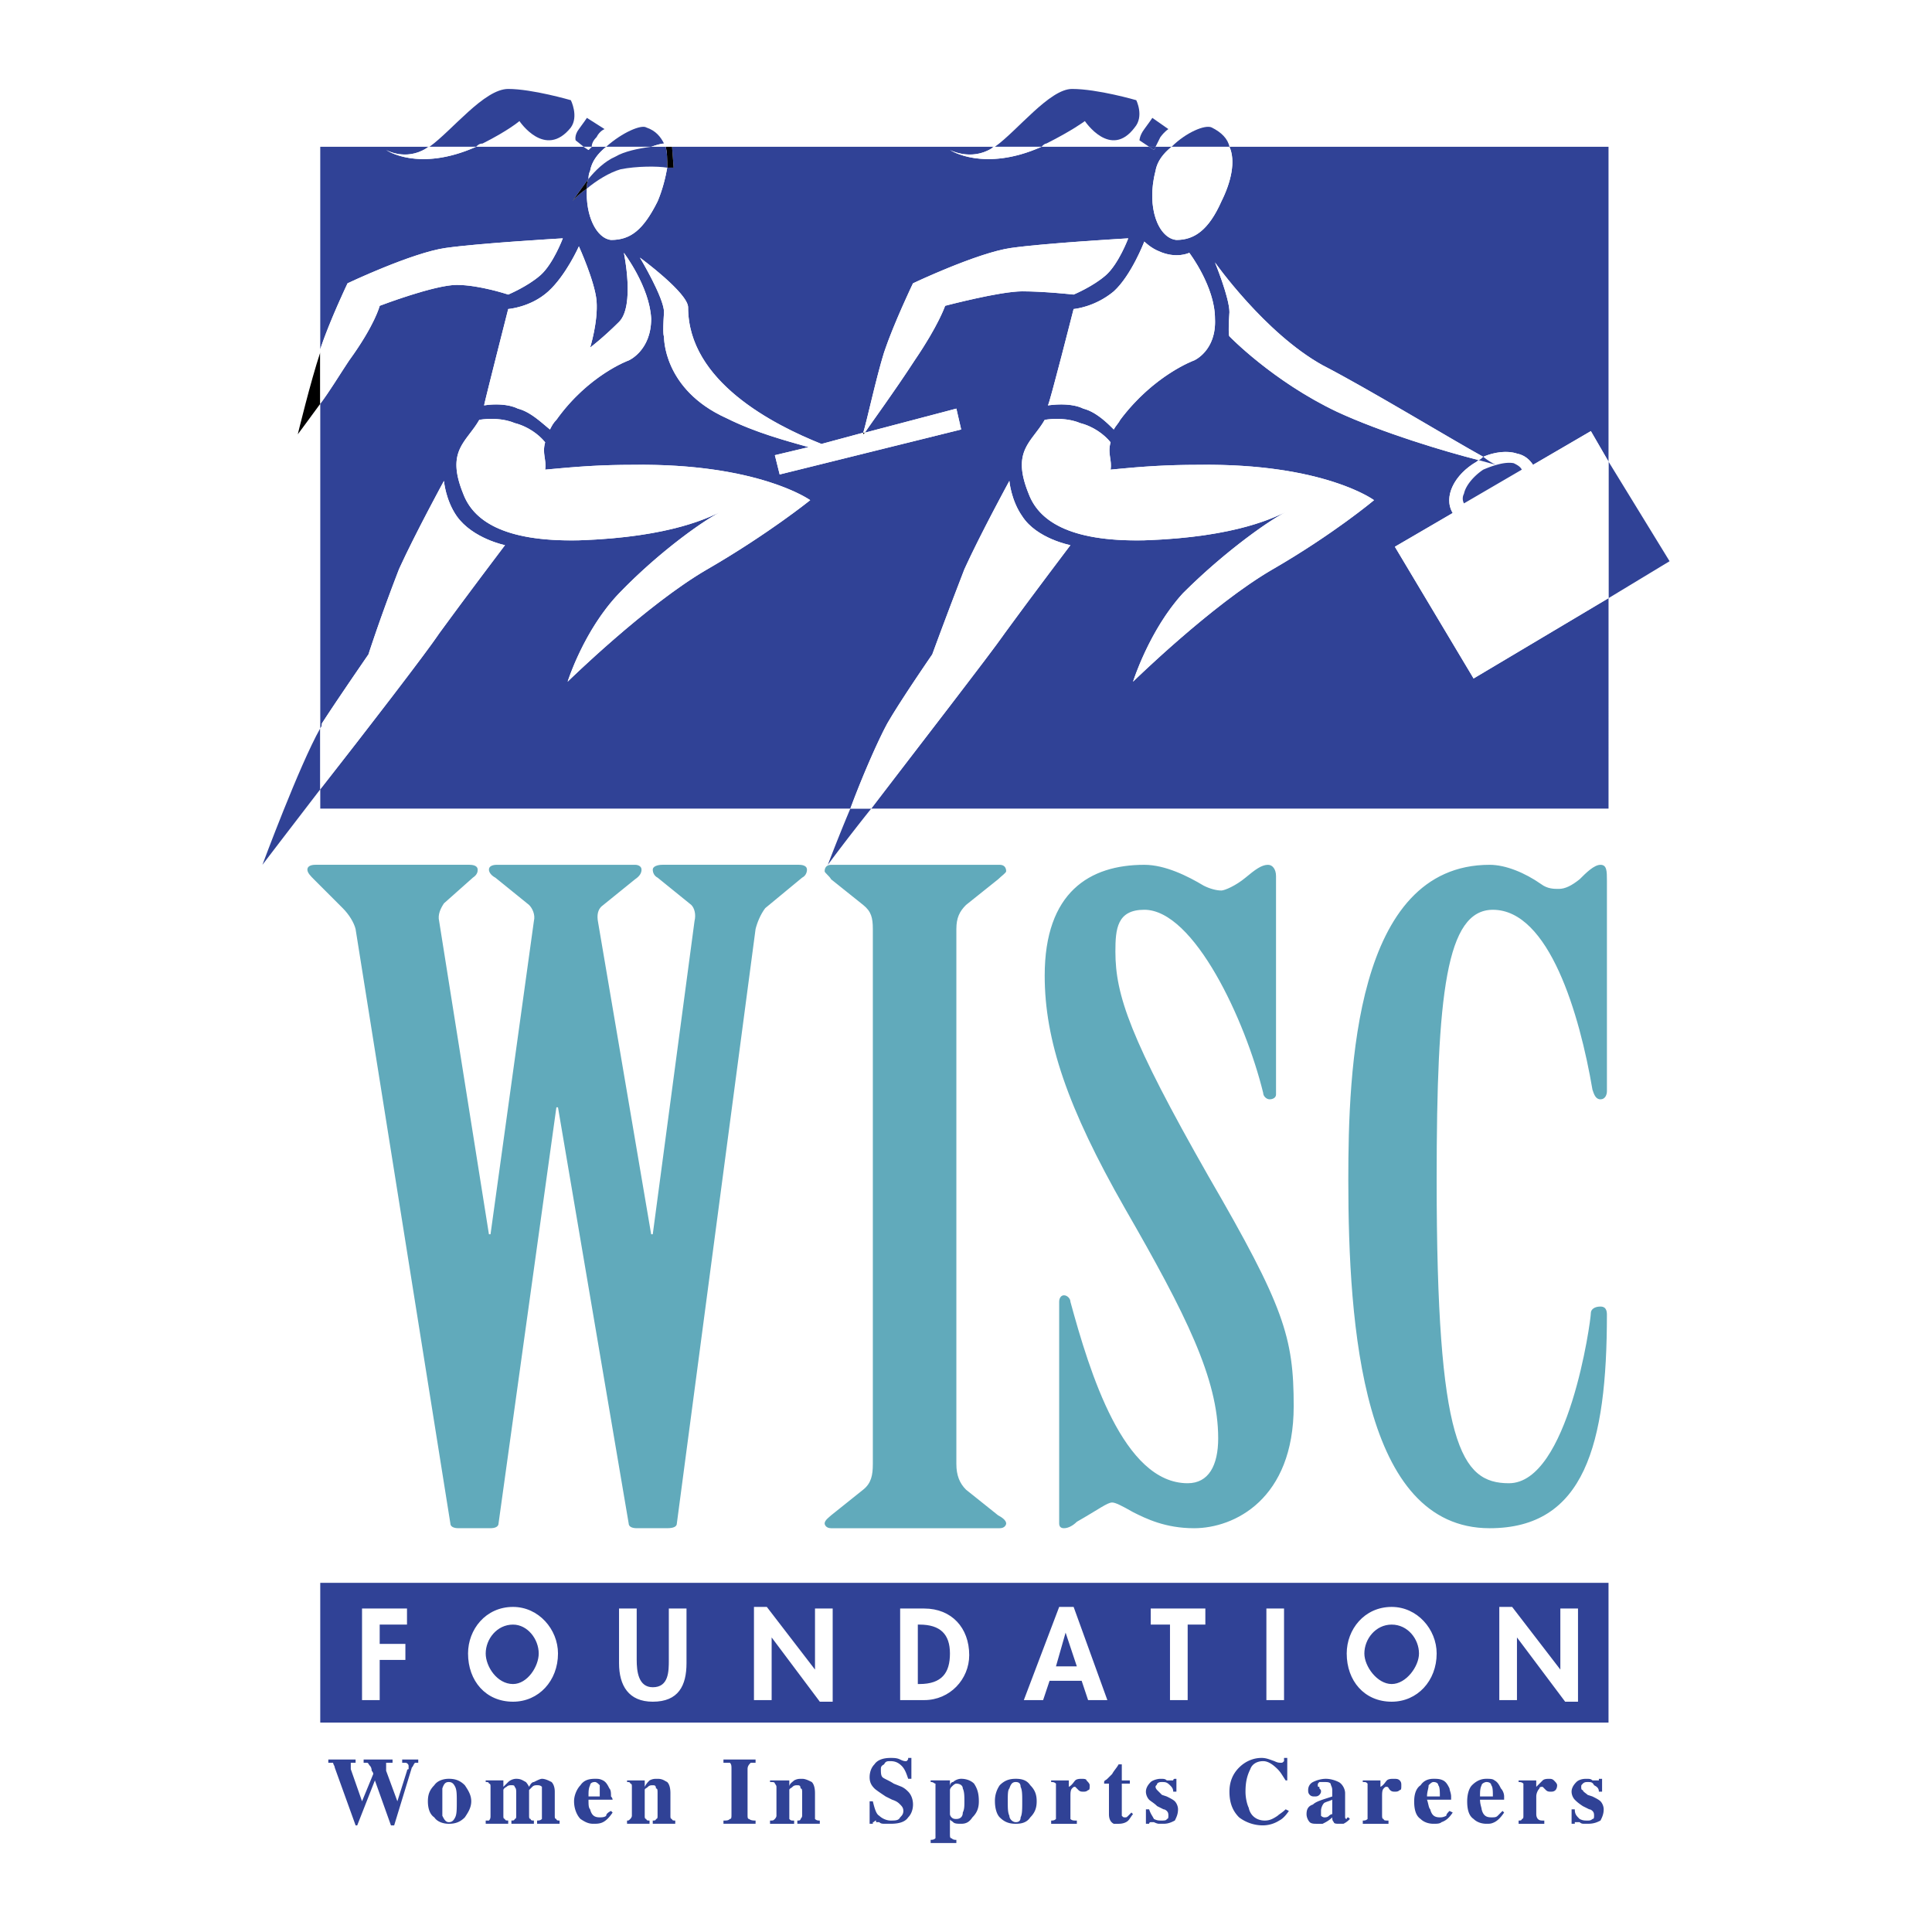 <svg xmlns="http://www.w3.org/2000/svg" width="2500" height="2500" viewBox="0 0 192.756 192.756"><g fill-rule="evenodd" clip-rule="evenodd"><path fill="#fff" d="M0 0h192.756v192.756H0V0z"/><path fill="#304296" d="M31.952 171.861h128.53V157.92H31.952v13.941z"/><path d="M46.857 86.282c.48 0 .801.16.801.48 0 .16 0 .48-.48.801l-2.885 2.565c-.321.481-.641 1.122-.481 1.763l4.968 31.251h.16l4.327-31.251c.161-.641-.16-1.282-.48-1.603l-3.366-2.726c-.32-.16-.641-.48-.641-.801s.32-.48.801-.48h13.782c.321 0 .642.16.642.48s-.161.641-.642.962l-3.365 2.724c-.321.32-.481.802-.321 1.603l5.289 31.091h.16l4.167-31.251c.161-.641 0-1.282-.32-1.603l-3.366-2.726c-.32-.16-.48-.48-.48-.801s.48-.48.961-.48H79.71c.481 0 .802.16.802.48s-.16.641-.481.801l-3.686 3.046c-.481.641-.801 1.442-.962 2.083l-7.853 59.298c0 .32-.321.48-.962.48h-3.045c-.48 0-.801-.16-.801-.48l-7.052-41.51h-.16l-5.77 41.51c0 .32-.321.48-.802.48h-3.205c-.48 0-.801-.16-.801-.48L35.476 92.69c-.16-.641-.641-1.442-1.282-2.083l-2.884-2.885c-.321-.321-.642-.642-.642-.962s.32-.48.801-.48h15.388v.002zM87.083 92.692c0-1.122-.16-1.763-.961-2.403l-3.205-2.564c-.161-.321-.642-.642-.642-.802 0-.32.16-.641.642-.641h16.828c.48 0 .641.32.641.641 0 .16-.48.481-.801.802l-3.206 2.564c-.642.641-.962 1.281-.962 2.403v53.369c0 1.121.32 1.922.962 2.562l3.206 2.564c.32.16.801.48.801.803 0 .16-.16.48-.641.48H82.917c-.481 0-.642-.32-.642-.48 0-.322.481-.643.642-.803l3.205-2.564c.801-.641.961-1.441.961-2.562V92.692zM127.309 109.199c0 .32-.32.48-.641.48s-.641-.32-.641-.641c-1.764-7.213-6.893-18.271-11.859-18.271-2.725 0-2.885 1.923-2.885 4.167 0 4.328 1.441 8.654 9.295 22.438 7.531 12.98 8.494 16.025 8.494 22.918 0 9.295-5.93 12.18-9.938 12.18-2.883 0-4.807-.961-6.09-1.604-1.121-.641-1.762-.961-2.082-.961-.482 0-1.283.641-3.527 1.924-.32.32-.801.641-1.281.641-.32 0-.48-.16-.48-.48v-22.117c0-.32.16-.641.48-.641s.641.32.641.641c1.924 7.051 5.289 18.109 11.699 18.109 2.084 0 3.045-1.762 3.045-4.486 0-5.93-3.205-12.34-9.295-22.918-5.77-10.098-8.014-16.828-8.014-23.238 0-8.333 4.488-11.058 9.938-11.058 2.084 0 4.326 1.122 5.93 2.083.641.321 1.281.481 1.762.481.32 0 1.443-.481 2.404-1.283.963-.801 1.604-1.281 2.244-1.281.48 0 .801.48.801 1.122v21.795zM160.322 108.879c0 .32-.16.801-.641.801s-.641-.48-.801-.961c-1.281-7.533-4.328-17.95-9.936-17.95-4.648 0-5.609 8.335-5.609 26.925 0 26.443 2.404 30.289 7.211 30.289 5.93 0 8.174-16.186 8.174-16.988 0-.32.32-.641.961-.641.48 0 .641.32.641.803 0 12.98-2.242 21.314-11.699 21.314-12.66 0-14.102-20.033-14.102-34.777 0-10.898.641-31.412 14.102-31.412 1.604 0 3.527.801 5.129 1.923.641.481 1.283.481 1.764.481.641 0 1.281-.321 2.084-.961.641-.642 1.441-1.442 2.082-1.442s.641.641.641 1.603v20.993h-.001z" fill="#61aabb"/><path fill="#fff" d="M37.882 162.086v1.924h2.564v1.601h-2.564v4.008H36.12v-9.137h4.486v1.604h-2.724zM51.184 162.086c1.442 0 2.564 1.443 2.564 2.885 0 1.283-1.123 3.045-2.564 3.045-1.603 0-2.725-1.762-2.725-3.045 0-1.442 1.123-2.885 2.725-2.885zm0 7.693c2.564 0 4.487-2.084 4.487-4.809 0-2.404-1.923-4.648-4.487-4.648-2.725 0-4.487 2.244-4.487 4.648 0 2.725 1.762 4.809 4.487 4.809zM61.762 160.482h1.762v5.129c0 1.123.161 2.725 1.603 2.725 1.602 0 1.602-1.602 1.602-2.725v-5.129h1.764v5.449c0 2.244-.802 3.848-3.366 3.848-2.404 0-3.365-1.604-3.365-3.848v-5.449zM75.223 160.322h1.283l4.807 6.252v-6.092h1.764v9.297h-1.284l-4.806-6.412v6.252h-1.764v-9.297zM91.571 162.086h.16c2.083 0 3.045.961 3.045 2.885s-.802 3.045-3.045 3.045h-.16v-5.93zm-1.763 7.533h2.404c2.564 0 4.487-2.084 4.487-4.488 0-2.725-1.763-4.648-4.487-4.648h-2.404v9.136zM107.436 166.254h-2.082l.961-3.367 1.121 3.367zm.482 1.441l.641 1.924h1.922l-3.365-9.297h-1.441l-3.527 9.297h1.924l.643-1.924h3.203zM118.494 169.619h-1.764v-7.533h-1.921v-1.604h5.449v1.604h-1.764v7.533zM126.348 160.482h1.761v9.137h-1.761v-9.137zM138.848 162.086c1.604 0 2.725 1.443 2.725 2.885 0 1.283-1.281 3.045-2.725 3.045-1.441 0-2.725-1.762-2.725-3.045 0-1.442 1.123-2.885 2.725-2.885zm0 7.693c2.564 0 4.488-2.084 4.488-4.809 0-2.404-1.924-4.648-4.488-4.648-2.725 0-4.486 2.244-4.486 4.648-.001 2.725 1.761 4.809 4.486 4.809zM149.586 160.322h1.281l4.809 6.252v-6.092h1.762v9.297h-1.282l-4.808-6.412v6.252h-1.762v-9.297z"/><path d="M35.478 175.547v.322h-.48v.64l1.122 3.205 1.122-2.725s0-.16-.16-.32c0-.32-.16-.48-.16-.48-.161-.16-.161-.32-.321-.32h-.321v-.322h2.885v.322h-.641v.8l1.122 3.045.961-3.045c0-.16.16-.16.16-.16v-.32c0-.16-.16-.32-.32-.32h-.321v-.322h1.603v.322h-.32c-.16.16-.16.32-.32.48l-1.763 5.77h-.32l-1.603-4.488-1.763 4.488h-.16l-2.083-5.77c0-.16-.161-.32-.161-.48h-.48v-.322h2.722zM44.132 179.715v-1.281c.161-.482.321-.641.641-.641.321 0 .481.158.641.479.16.322.16.803.16 1.443 0 .801 0 1.283-.16 1.604-.16.318-.32.48-.641.48-.32 0-.48-.32-.641-.641v-1.443zm-1.442 0c0 .641.16 1.283.64 1.604.321.48.962.641 1.443.641.641 0 1.122-.16 1.603-.641.321-.482.641-.963.641-1.604s-.32-1.121-.641-1.602c-.481-.482-.961-.643-1.603-.643-.48 0-1.122.16-1.443.643-.48.481-.64.961-.64 1.602zM48.459 181.637h.321c.16-.158.16-.318.16-.479v-2.887c0-.158 0-.32-.16-.32 0-.158-.161-.158-.321-.158v-.162h1.763v.641c.161-.158.321-.32.481-.479.16-.162.48-.322.801-.322.481 0 .641.16.961.322 0 0 .16.158.321.479.16-.32.32-.479.48-.479.321-.162.642-.322.801-.322.321 0 .641.16.962.322.161.158.32.479.32.961v2.404c0 .16 0 .32.161.32 0 .158.16.158.32.158v.322h-2.243v-.322c.16 0 .32 0 .48-.158v-2.564-.643c-.16-.158-.32-.158-.48-.158-.161 0-.321 0-.481.158l-.32.322v2.564c0 .16 0 .32.16.32 0 .158.16.158.32.158v.322h-2.243v-.322c.16 0 .32 0 .32-.158.16 0 .16-.16.16-.32v-2.244c0-.32 0-.48-.16-.643 0-.158-.16-.158-.32-.158-.161 0-.32 0-.481.158-.321.162-.321.322-.321.322v2.564c0 .16 0 .32.161.32 0 .158.16.158.321.158v.322h-2.244v-.319zM58.716 179.234c0-.48 0-.801.161-1.121 0-.162.16-.32.48-.32.16 0 .32.158.48.32v1.121h-1.121zm-1.442.481c0 .801.321 1.443.641 1.764.481.32.802.48 1.282.48.321 0 .641 0 .961-.16.321-.162.641-.48.962-.963l-.16-.16c-.321.16-.48.322-.48.482-.161.16-.481.16-.642.16-.48 0-.801-.16-.961-.803-.161-.16-.161-.48-.161-.961h2.404s0-.16-.16-.32c0-.32 0-.641-.161-.801-.16-.32-.32-.641-.641-.803-.32-.16-.48-.16-.801-.16-.641 0-1.122.16-1.443.643-.319.321-.64.961-.64 1.602zM62.562 181.637c.161 0 .161 0 .321-.158 0 0 .16-.16.16-.32v-2.887c0-.158 0-.32-.16-.32 0-.158-.16-.158-.321-.158v-.162h1.763v.641c.16-.32.32-.479.48-.641.321-.16.481-.16.801-.16.481 0 .641.16.961.322.16.158.321.479.321 1.121v2.244c0 .16 0 .32.16.32 0 .158.16.158.321.158v.322h-2.244v-.322c.161 0 .32 0 .32-.158.16 0 .16-.16.16-.32v-2.244c0-.32 0-.48-.16-.48 0-.32-.16-.32-.32-.32s-.321 0-.481.158c-.16.162-.32.162-.32.322v2.564c0 .16 0 .32.16.32 0 .158.16.158.32.158v.322H62.56v-.322h.002zM72.179 181.637c.32 0 .48 0 .641-.158.16 0 .16-.16.16-.48v-4.488c0-.32 0-.48-.16-.641h-.641v-.322h3.205v.322h-.48c-.16.16-.32.32-.32.641v4.488c0 .32 0 .48.16.48.16.158.48.158.641.158v.322H72.18v-.322h-.001zM76.826 181.637c.32 0 .32 0 .481-.158 0 0 .16-.16.16-.32v-2.887c0-.158-.16-.32-.16-.32 0-.158-.161-.158-.481-.158v-.162h1.923v.641c0-.32.32-.479.48-.641.32-.16.48-.16.801-.16.321 0 .642.16.962.322.16.158.32.479.32 1.121v2.564c.161.158.321.158.48.158v.322H79.55v-.322c.16 0 .321 0 .321-.158 0 0 .16-.16.16-.32v-2.244c0-.32 0-.48-.16-.48 0-.32-.161-.32-.321-.32s-.32 0-.48.158c-.16.162-.32.162-.32.322v2.884c.16.158.16.158.48.158v.322h-2.404v-.322zM86.762 179.715h.32c.161.641.321 1.283.642 1.443.32.32.801.479 1.122.479.481 0 .802 0 .962-.318.16-.16.32-.32.32-.643 0-.32-.161-.48-.32-.641-.16-.16-.321-.32-.802-.48l-.641-.32c-.48-.32-.961-.641-1.122-.801-.321-.32-.481-.641-.481-1.123 0-.48.16-.961.481-1.281.32-.482.961-.641 1.603-.641.321 0 .641 0 .962.158.32.162.481.162.481.162h.16c.161-.162.161-.162.161-.32h.32v2.082h-.32c-.161-.48-.32-.961-.642-1.281-.32-.32-.641-.48-1.122-.48-.321 0-.481 0-.641.32-.32.16-.32.32-.32.48 0 .32 0 .641.16.801s.641.32 1.122.641l.801.32c.321.162.481.322.642.482.32.32.481.801.481 1.281s-.161.963-.481 1.283c-.32.48-.961.641-1.763.641h-.481c-.32 0-.48 0-.641-.16h-.321v-.162c-.16 0-.16.162-.321.162v.16h-.32v-2.244h-.001zM95.417 181.479c-.16 0-.32 0-.481-.16-.16-.16-.16-.32-.16-.32v-2.404s0-.16.16-.322c.161-.158.321-.32.481-.32.32 0 .641.162.641.482.16.32.16.801.16 1.281s0 .801-.16 1.121c0 .481-.321.642-.641.642zm-2.565 2.402h2.564v-.32c-.16 0-.32 0-.481-.16-.16 0-.16-.16-.16-.48V181.479c0 .158.16.158.32.32.16.16.48.16.801.16.481 0 .802-.16 1.123-.641.48-.482.641-.963.641-1.604 0-.801-.16-1.281-.48-1.764-.321-.32-.801-.48-1.283-.48-.32 0-.641.16-.801.322-.161 0-.32.158-.32.479v-.641h-1.924v.162c.321 0 .321.158.481.158V183.399c-.16.16-.321.16-.481.16v.322zM100.545 179.715c0-.641 0-1.121.16-1.281.16-.482.32-.641.641-.641.322 0 .48.158.48.479.162.322.162.803.162 1.443 0 .801 0 1.283-.162 1.604 0 .318-.158.48-.48.48-.32 0-.641-.32-.641-.641-.16-.322-.16-.803-.16-1.443zm-1.281 0c0 .641.16 1.283.48 1.604.48.48.961.641 1.602.641.643 0 1.123-.16 1.443-.641.48-.482.641-.963.641-1.604s-.16-1.121-.641-1.602c-.32-.482-.801-.643-1.443-.643-.641 0-1.121.16-1.602.643a2.71 2.71 0 0 0-.48 1.602zM104.871 181.637c.162 0 .322 0 .482-.158v-3.206-.32c-.16-.158-.32-.158-.482-.158v-.162h1.764v.641c.32-.158.48-.479.641-.641.16-.16.482-.16.643-.16s.48 0 .48.16c.16.162.32.32.32.482 0 .32 0 .48-.16.48-.16.16-.32.16-.48.16s-.32 0-.482-.16l-.32-.322c-.16 0-.16 0-.32.162-.16.16-.16.48-.16.801V181.48c.16.158.32.158.641.158v.322h-2.564v-.323h-.003zM110.16 177.951v-.158c0-.162.16-.162.32-.322l.482-.48c.16-.32.48-.641.641-.961h.32v1.602h.801v.32h-.801v3.207c.16.16.16.16.32.16s.16 0 .32-.16l.32-.322.16.162c-.16.16-.32.48-.48.639-.16.162-.48.322-.961.322h-.48c-.32-.16-.48-.48-.48-.961v-3.047h-.482v-.001zM114.328 180.516h.32c.16.482.32.643.48.963.32.158.48.158.801.158.16 0 .48 0 .48-.158.16 0 .16-.16.16-.32s0-.322-.16-.482c0 0-.158-.16-.32-.16l-.641-.32c-.32-.32-.641-.48-.801-.641s-.32-.48-.32-.801.16-.641.48-.961c.16-.162.641-.322.961-.322s.482 0 .641.16h.642s0-.16.16-.16h.16v1.283h-.32c0-.32-.16-.482-.322-.641-.32-.32-.479-.32-.801-.32-.16 0-.32 0-.48.158 0 .162-.16.162-.16.32 0 .162.16.322.16.322l.48.48.48.16c.32.16.643.32.803.48s.32.48.32.801c0 .482-.16.803-.32 1.121-.32.162-.643.322-1.123.322h-.48s-.16 0-.48-.16h-.16-.16c-.16 0-.16.16-.16.16h-.32v-1.442zM127.148 175.709c.32.16.48.16.641.16s.16 0 .32-.16v-.32h.322v2.242h-.162c-.32-.48-.48-.801-.801-1.121-.48-.48-.961-.801-1.441-.801-.641 0-1.123.32-1.283.801-.32.641-.48 1.283-.48 2.244 0 .641.16 1.281.32 1.602.16.803.803 1.281 1.604 1.281.48 0 .801-.158 1.281-.479.16-.16.48-.322.801-.643l.322.16c-.322.482-.643.803-.963.961a3.076 3.076 0 0 1-1.602.482 3.93 3.93 0 0 1-2.404-.801c-.641-.643-.961-1.443-.961-2.564 0-.961.32-1.764.961-2.404s1.441-.961 2.244-.961c.481.001.801.159 1.281.321zM132.117 181.318s-.16 0-.32-.16v-.482c0-.32.16-.641.32-.801.32-.16.48-.16.801-.32v1.443c-.16 0-.32.16-.32.16-.16.16-.321.16-.481.16zm-1.763-.32c0 .32.16.639.32.801.16.16.48.16.641.16h.643c.32-.16.641-.322.961-.641 0 .16 0 .318.16.48 0 .16.32.16.48.16h.48c.322-.16.482-.322.643-.48l-.16-.16s-.16 0-.16.16c-.16 0-.16-.16-.16-.16V178.914c0-.48-.322-.963-.643-1.121-.32-.162-.801-.322-1.281-.322s-.963.16-1.283.322a.877.877 0 0 0-.48.801c0 .16 0 .32.16.48s.32.16.48.16.322 0 .482-.16c0 0 .16-.16.16-.32s0-.16-.16-.32v-.162c-.16 0-.16 0-.16-.158 0-.162 0-.162.16-.32h.48c.32 0 .48 0 .641.158 0 .162.16.32.16.643v.641c-.961.32-1.604.48-1.924.801-.48.158-.64.479-.64.961zM135.963 181.637c.16 0 .32 0 .48-.158v-3.206-.32c-.16-.158-.16-.158-.48-.158v-.162h1.764v.641c.32-.158.48-.479.641-.641.16-.16.48-.16.641-.16.32 0 .48 0 .641.16.16.162.16.32.16.482 0 .32 0 .48-.16.48-.16.16-.32.16-.48.16s-.32 0-.48-.16-.16-.322-.32-.322-.16 0-.32.162c-.16.16-.16.48-.16.801V181c0 .32 0 .48.16.48 0 .158.16.158.48.158v.322h-2.564v-.323h-.003zM142.373 179.234c0-.48.16-.801.16-1.121.16-.162.32-.32.482-.32.32 0 .48.158.48.32.16.158.16.641.16 1.121h-1.282zm-1.281.481c0 .801.16 1.443.641 1.764.32.32.801.48 1.283.48.32 0 .641 0 .801-.16.48-.162.801-.48 1.121-.963l-.32-.16c-.16.16-.32.322-.32.482-.32.16-.48.16-.641.16-.48 0-.803-.16-.963-.803-.16-.16-.16-.48-.32-.961h2.404v-.32c0-.32-.16-.641-.16-.801-.16-.32-.32-.641-.641-.803-.32-.16-.641-.16-.961-.16-.482 0-.963.16-1.283.643-.481.321-.641.961-.641 1.602zM147.662 179.234c0-.48 0-.801.16-1.121 0-.162.32-.32.48-.32.32 0 .48.158.48.32.162.158.162.641.162 1.121h-1.282zm-1.281.481c0 .801.16 1.443.641 1.764.32.32.801.48 1.281.48.32 0 .48 0 .803-.16.32-.162.641-.48.961-.963l-.16-.16-.48.482c-.16.16-.32.16-.643.16-.48 0-.801-.16-.961-.803 0-.16-.16-.48-.16-.961h2.404v-.32c0-.32-.16-.641-.32-.801-.16-.32-.32-.641-.641-.803-.16-.16-.482-.16-.803-.16-.48 0-.961.16-1.441.643-.321.321-.481.961-.481 1.602zM151.51 181.637c.16 0 .32 0 .32-.158.16 0 .16-.16.16-.32v-2.886-.32c-.16-.158-.32-.158-.48-.158v-.162h1.762v.641c.16-.158.48-.479.641-.641.16-.16.48-.16.641-.16.162 0 .322 0 .482.16.16.162.32.32.32.482 0 .32-.16.48-.16.48-.16.16-.32.16-.48.16-.162 0-.322 0-.482-.16l-.32-.322c-.16 0-.32 0-.32.162-.16.16-.32.48-.32.801V181c0 .32.16.48.16.48.16.158.32.158.641.158v.322h-2.562v-.323h-.003zM156.797 180.516h.32c0 .482.16.643.482.963.32.158.48.158.801.158.16 0 .32 0 .48-.158.16 0 .16-.16.16-.32s0-.322-.16-.482c0 0-.16-.16-.32-.16l-.641-.32c-.482-.32-.643-.48-.803-.641s-.32-.48-.32-.801.16-.641.48-.961c.16-.162.482-.322.963-.322.32 0 .48 0 .641.16h.64v-.16h.32v1.283h-.32c0-.32-.16-.482-.48-.641-.16-.32-.32-.32-.641-.32-.16 0-.32 0-.48.158-.16.162-.16.162-.16.32 0 .162 0 .322.16.322 0 .16.32.32.48.48l.48.16c.32.16.641.32.801.48s.32.48.32.801c0 .482-.16.803-.32 1.121-.32.162-.641.322-1.281.322h-.32c-.16 0-.32 0-.48-.16h-.322-.16v.16h-.32v-1.442zM160.482 59.678l-13.461 8.013-7.854-13.142 5.77-3.365c-.961-1.603.16-3.846 2.404-5.129l.16-.16c-3.205-.801-9.615-2.725-14.104-4.808-6.41-3.045-10.736-7.532-10.736-7.532s-.16 0 0-2.404c0-1.442-1.443-4.968-1.443-4.968s4.969 7.052 10.738 10.257c4.646 2.404 12.82 7.372 16.025 9.135 1.123-.48 2.404-.641 3.365-.32.803.16 1.283.641 1.604 1.122l5.77-3.365 1.762 3.044V14.644h-37.82c.641 1.442.16 3.526-.803 5.449-1.281 2.885-2.725 3.846-4.486 3.846-1.764-.16-3.045-3.205-2.084-6.891.16-.961.801-1.763 1.604-2.404h-1.604c0 .16-.16.32-.16.32l-.48-.32H103.91c-5.77 2.564-9.134.32-9.134.32s2.083 1.122 4.167-.16c.158-.16.158-.16.32-.16H67.05l.16 2.083h-.641c-.16.962-.48 2.244-.961 3.366-1.442 2.885-2.724 3.846-4.647 3.846-1.442-.16-2.564-2.404-2.404-5.128-.961.641-1.442 1.282-1.442 1.282s.641-.962 1.603-2.244c0-.16 0-.481.161-.801.16-.961.801-1.763 1.603-2.404h-1.443l-.32.32-.48-.32H47.498c-5.77 2.564-8.975.32-8.975.32s1.923 1.122 4.006-.16c.161-.16.32-.16.32-.16H31.952v20.193c.962-2.885 2.725-6.571 2.725-6.571s6.411-3.044 9.776-3.525c3.365-.481 11.699-.961 11.699-.961s-.961 2.564-2.243 3.686c-1.283 1.122-3.205 1.923-3.205 1.923s-2.885-.962-5.129-.962c-2.244 0-7.692 2.084-7.692 2.084s-.481 1.923-3.045 5.449c-.961 1.442-1.923 3.044-2.885 4.328v32.373c.161-.161.161-.321.161-.481 1.442-2.244 4.647-6.891 4.647-6.891s1.122-3.525 3.045-8.494c1.603-3.526 4.488-8.814 4.488-8.814s.16 1.923 1.282 3.525c1.603 2.244 4.808 2.885 4.808 2.885s-4.007 5.289-6.571 8.814c-1.282 1.923-7.212 9.616-11.86 15.546v1.923H84.84c1.122-3.045 2.724-6.731 3.686-8.494 1.283-2.244 4.487-6.891 4.487-6.891s1.282-3.525 3.205-8.494c1.603-3.526 4.488-8.814 4.488-8.814s.16 1.923 1.283 3.525c1.441 2.244 4.807 2.885 4.807 2.885s-4.006 5.289-6.57 8.814c-1.443 2.083-8.654 11.379-13.302 17.469h73.56V59.678h-.002zm-44.873-34.617c1.764.801 3.045.161 3.045.161s2.564 3.366 2.564 6.571c.16 3.205-2.084 4.167-2.084 4.167s-4.006 1.442-7.371 5.93c-.16.321-.48.641-.641.961-.643-.641-1.764-1.763-3.045-2.083-.963-.48-2.404-.48-3.527-.32.162-.16 2.564-9.616 2.564-9.616s2.084-.16 4.008-1.763c1.762-1.603 3.045-4.968 3.045-4.968s.642.64 1.442.96zm-64.905 5.77s2.243-.16 4.006-1.763c1.763-1.603 3.045-4.487 3.045-4.487s1.603 3.525 1.763 5.449c.16 2.083-.641 4.648-.641 4.648s1.281-.962 2.885-2.564c1.602-1.603.48-6.891.48-6.891s2.564 3.366 2.725 6.571c0 3.205-2.244 4.167-2.244 4.167s-4.007 1.442-7.212 5.93c-.32.321-.481.641-.641.961-.802-.641-1.924-1.763-3.206-2.083-.961-.48-2.404-.48-3.366-.32.001-.162 2.406-9.618 2.406-9.618zm19.872 25.962c-6.09 3.525-13.943 11.218-13.943 11.218s1.603-5.128 5.129-8.814c4.167-4.327 8.814-7.532 10.256-8.173-1.121.48-4.808 2.563-14.263 2.884-7.692.16-10.577-2.083-11.54-4.647 0 0 .321.961 0 0-1.762-4.327.321-5.129 1.603-7.373.962-.16 2.404-.16 3.526.321 1.282.32 2.404 1.121 3.045 1.923-.321 1.122.16 1.763 0 2.725 3.366-.321 5.609-.481 8.814-.481 12.5-.161 17.629 3.526 17.629 3.526s-4.166 3.365-10.256 6.891zM94.294 30.51s-.641 1.923-3.044 5.449c-2.083 3.205-4.328 6.25-4.968 7.211l9.135-2.404.48 2.083-18.109 4.488-.48-1.923 3.365-.801c-2.244-.641-5.289-1.443-8.174-2.885-6.41-2.885-6.25-8.173-6.25-8.173s-.16 0 0-2.404c0-1.442-2.404-5.448-2.404-5.448s4.808 3.525 4.808 4.968c0 7.372 8.494 11.699 13.302 13.622l4.167-1.122c.321-.961 1.282-5.449 2.083-8.013.962-2.885 2.885-6.892 2.885-6.892s6.41-3.044 9.775-3.525 11.699-.961 11.699-.961-.961 2.564-2.244 3.686c-1.281 1.122-3.205 1.923-3.205 1.923s-2.885-.321-5.127-.321c-2.244 0-7.694 1.442-7.694 1.442zm32.694 26.283c-6.09 3.525-13.943 11.218-13.943 11.218s1.604-5.128 4.969-8.814c4.326-4.327 8.975-7.532 10.418-8.173-1.123.48-4.809 2.563-14.264 2.884-7.693.16-10.578-2.083-11.539-4.647 0 0 .32.961 0 0-1.764-4.327.32-5.129 1.602-7.373.963-.16 2.404-.16 3.527.321 1.281.32 2.402 1.121 3.045 1.923-.322 1.122.16 1.763 0 2.725 3.203-.321 5.607-.481 8.814-.481 12.5-.161 17.469 3.526 17.469 3.526s-4.008 3.365-10.098 6.891z" fill="#304296"/><path d="M31.952 35.158c-.961 2.885-2.243 8.173-2.243 8.173s.961-1.282 2.243-3.044v-5.449.32z"/><path d="M37.882 30.51s5.448-2.084 7.692-2.084c2.244 0 5.129.962 5.129.962s1.922-.801 3.205-1.923c1.282-1.122 2.243-3.686 2.243-3.686s-8.333.48-11.699.961c-3.366.481-9.776 3.525-9.776 3.525s-1.763 3.686-2.725 6.571v5.449c.962-1.283 1.923-2.885 2.885-4.328 2.565-3.524 3.046-5.447 3.046-5.447zM68.653 30.67c0-1.443-4.808-4.968-4.808-4.968s2.404 4.006 2.404 5.448c-.16 2.404 0 2.404 0 2.404s-.16 5.289 6.25 8.173c2.885 1.442 5.93 2.244 8.174 2.885l1.282-.321c-4.809-1.921-13.302-6.249-13.302-13.621z" fill="#fff"/><path d="M66.249 14.323c-.32-.641-.801-1.282-1.763-1.603-.48-.32-2.404.481-4.006 1.923h4.487c.48-.159.961-.32 1.282-.32z" fill="#304296"/><path d="M61.922 16.888c-1.123.321-2.404 1.122-3.366 1.923-.16 2.724.961 4.968 2.404 5.128 1.923 0 3.206-.961 4.647-3.846.481-1.122.801-2.404.961-3.366-.961-.16-3.044-.16-4.646.161zM58.877 17.048c-.161.32-.161.642-.161.801.641-.801 1.603-1.763 2.725-2.243.801-.481 2.244-.802 3.526-.962H60.48c-.802.641-1.443 1.442-1.603 2.404z" fill="#fff"/><path d="M59.518 13.683c.32-.641.801-.801.801-.801l-1.763-1.122s-.32.481-.801 1.122c-.481.641-.321 1.121-.321 1.121l.802.642h.801c0-.322.16-.643.481-.962z" fill="#304296"/><path d="M59.037 14.644h-.801l.48.32.321-.32z" fill="#fff"/><path d="M48.139 14.323c2.564-1.282 3.686-2.243 3.686-2.243s2.564 3.846 5.129.641c.801-1.122 0-2.724 0-2.724s-3.847-1.123-6.25-1.123c-2.404 0-5.609 4.167-7.854 5.77h4.648c.16-.16.32-.321.641-.321z" fill="#304296"/><path d="M38.523 14.964s3.205 2.244 8.975-.32H42.85s-.16 0-.32.16c-2.084 1.282-4.007.16-4.007.16z" fill="#fff"/><path d="M26.183 86.282s2.564-3.365 5.77-7.532v-6.09c-2.084 3.685-5.77 13.622-5.77 13.622z" fill="#304296"/><path d="M50.383 54.389s-3.205-.641-4.808-2.885c-1.122-1.603-1.282-3.525-1.282-3.525s-2.885 5.288-4.488 8.814c-1.923 4.968-3.045 8.494-3.045 8.494s-3.205 4.647-4.647 6.891c0 .16 0 .32-.161.481v6.09c4.648-5.93 10.578-13.623 11.86-15.546 2.564-3.525 6.571-8.814 6.571-8.814zM67.05 14.644v-.481s-.321.161-.801.161c0 .161 0 .161.16.321h.641v-.001z" fill="#fff"/><path d="M66.569 16.728h.641l-.16-2.083h-.641c.16.48.16 1.281.16 2.083zM57.114 20.093s.481-.641 1.442-1.282c0-.321 0-.641.16-.962-.961 1.282-1.602 2.244-1.602 2.244z"/><path d="M66.409 14.644c-.16-.16-.16-.16-.16-.321-.32 0-.801.161-1.282.321h1.442z" fill="#fff"/><path d="M66.409 14.644h-1.442c-1.282.16-2.725.48-3.526.962-1.122.48-2.083 1.442-2.725 2.243-.16.321-.16.641-.16.962.961-.801 2.243-1.603 3.366-1.923 1.602-.32 3.686-.32 4.647-.16 0-.802 0-1.603-.16-2.084z" fill="#304296"/><path d="M86.121 43.17l-4.167 1.122c1.763.642 3.046.962 3.046.962s-1.763-.16-4.327-.641l-3.365.801.48 1.923 18.109-4.488-.48-2.083-9.135 2.404-.161.16v-.16z" fill="#fff"/><path d="M81.955 44.292l-1.282.321c2.564.481 4.327.641 4.327.641s-1.283-.32-3.045-.962zM63.204 46.376c-3.205 0-5.449.161-8.814.481.16-.962-.321-1.603 0-2.725-.641-.802-1.763-1.603-3.045-1.923-1.122-.481-2.564-.481-3.526-.321-1.282 2.244-3.365 3.045-1.603 7.373.321.961 0 0 0 0 .962 2.563 3.847 4.807 11.54 4.647 9.455-.321 13.142-2.404 14.263-2.884-1.442.642-6.09 3.847-10.256 8.173-3.526 3.686-5.129 8.814-5.129 8.814s7.853-7.692 13.943-11.218 10.257-6.892 10.257-6.892-5.13-3.686-17.63-3.525zM51.665 40.767c1.282.321 2.403 1.443 3.206 2.083.16-.32.32-.641.641-.961 3.205-4.487 7.212-5.93 7.212-5.93s2.244-.962 2.244-4.167c-.161-3.205-2.725-6.571-2.725-6.571s1.122 5.289-.48 6.891c-1.604 1.603-2.885 2.564-2.885 2.564s.801-2.564.641-4.648c-.16-1.923-1.763-5.449-1.763-5.449s-1.282 2.885-3.045 4.487c-1.763 1.603-4.006 1.763-4.006 1.763s-2.404 9.456-2.404 9.616c.96-.158 2.403-.158 3.364.322zM107.115 29.389s1.924-.801 3.205-1.923c1.283-1.122 2.244-3.686 2.244-3.686s-8.334.48-11.699.961-9.775 3.525-9.775 3.525-1.923 4.007-2.885 6.892c-.801 2.564-1.763 7.052-2.083 8.013h.161c.641-.961 2.885-4.006 4.968-7.211 2.404-3.526 3.044-5.449 3.044-5.449s5.45-1.442 7.694-1.442c2.241-.001 5.126.32 5.126.32z" fill="#fff"/><path d="M86.121 43.331l.161-.16h-.161v.16z"/><path d="M131.957 36.44c-5.77-3.206-10.738-10.257-10.738-10.257s1.443 3.526 1.443 4.968c-.16 2.404 0 2.404 0 2.404s4.326 4.487 10.736 7.532c4.488 2.083 10.898 4.007 14.104 4.808.16 0 .32-.161.48-.321-3.205-1.762-11.378-6.73-16.025-9.134z" fill="#fff"/><path d="M120.898 12.721c-.641-.32-2.564.481-4.006 1.923h5.77c-.16-.802-.803-1.442-1.764-1.923z" fill="#304296"/><path d="M115.289 17.048c-.961 3.686.32 6.731 2.084 6.891 1.762 0 3.205-.961 4.486-3.846.963-1.923 1.443-4.007.803-5.449h-5.77c-.802.641-1.443 1.442-1.603 2.404z" fill="#fff"/><path d="M115.77 13.683c.482-.641.801-.801.801-.801l-1.602-1.122s-.32.481-.801 1.122c-.482.641-.482 1.121-.482 1.121l.963.642h.641c.159-.322.319-.643.48-.962z" fill="#304296"/><path d="M115.289 14.644h-.641l.48.32c.001 0 .161-.16.161-.32zM104.391 14.323c2.564-1.282 3.848-2.243 3.848-2.243s2.564 3.846 4.967.641c.963-1.122.16-2.724.16-2.724s-3.846-1.123-6.41-1.123c-2.242 0-5.449 4.167-7.691 5.77h4.646c.159-.16.319-.321.48-.321z" fill="#304296"/><path d="M94.776 14.964s3.365 2.244 9.134-.32h-4.646c-.162 0-.162 0-.32.16-2.085 1.282-4.168.16-4.168.16z" fill="#fff"/><path d="M82.595 86.282s1.763-2.404 4.327-5.609h-2.083a169.85 169.85 0 0 0-2.244 5.609z" fill="#304296"/><path d="M106.795 54.389s-3.365-.641-4.807-2.885c-1.123-1.603-1.283-3.525-1.283-3.525s-2.885 5.288-4.488 8.814c-1.923 4.968-3.205 8.494-3.205 8.494s-3.205 4.647-4.487 6.891c-.961 1.763-2.563 5.449-3.686 8.494h2.083c4.648-6.09 11.859-15.385 13.302-17.469 2.565-3.525 6.571-8.814 6.571-8.814z" fill="#fff"/><path fill="#304296" d="M166.574 55.992l-6.092-9.937v13.623l6.092-3.686z"/><path d="M152.951 46.376c-.32-.48-.801-.961-1.604-1.122-.961-.32-2.242-.16-3.365.32.801.641 1.283.801 1.283.801s-.643-.161-1.764-.48l-.16.16c-2.244 1.283-3.365 3.526-2.404 5.129l-5.77 3.365 7.854 13.142 13.461-8.013V46.055l-1.762-3.044-5.769 3.365z" fill="#fff"/><path d="M147.982 45.575c-.16.16-.32.321-.48.321 1.121.32 1.764.48 1.764.48s-.483-.161-1.284-.801z" fill="#304296"/><path d="M119.617 46.376c-3.207 0-5.611.161-8.814.481.16-.962-.322-1.603 0-2.725-.643-.802-1.764-1.603-3.045-1.923-1.123-.481-2.564-.481-3.527-.321-1.281 2.244-3.365 3.045-1.602 7.373.32.961 0 0 0 0 .961 2.563 3.846 4.807 11.539 4.647 9.455-.321 13.141-2.404 14.264-2.884-1.443.642-6.092 3.847-10.418 8.173-3.365 3.686-4.969 8.814-4.969 8.814s7.854-7.692 13.943-11.218c6.09-3.526 10.098-6.892 10.098-6.892s-4.969-3.686-17.469-3.525z" fill="#fff"/><path d="M111.123 29.068c-1.924 1.603-4.008 1.763-4.008 1.763s-2.402 9.456-2.564 9.616c1.123-.16 2.564-.16 3.527.32 1.281.321 2.402 1.443 3.045 2.083.16-.32.48-.641.641-.961 3.365-4.487 7.371-5.93 7.371-5.93s2.244-.962 2.084-4.167c0-3.205-2.564-6.571-2.564-6.571s-1.281.641-3.045-.161c-.801-.32-1.441-.961-1.441-.961s-1.284 3.366-3.046 4.969z" fill="#fff"/><path d="M146.061 50.222a1.01 1.01 0 0 1 0-.961c.16-.802.961-1.764 1.922-2.404 1.123-.481 2.244-.802 3.045-.642.32.161.643.321.803.642l-5.77 3.365z" fill="#304296"/></g></svg>